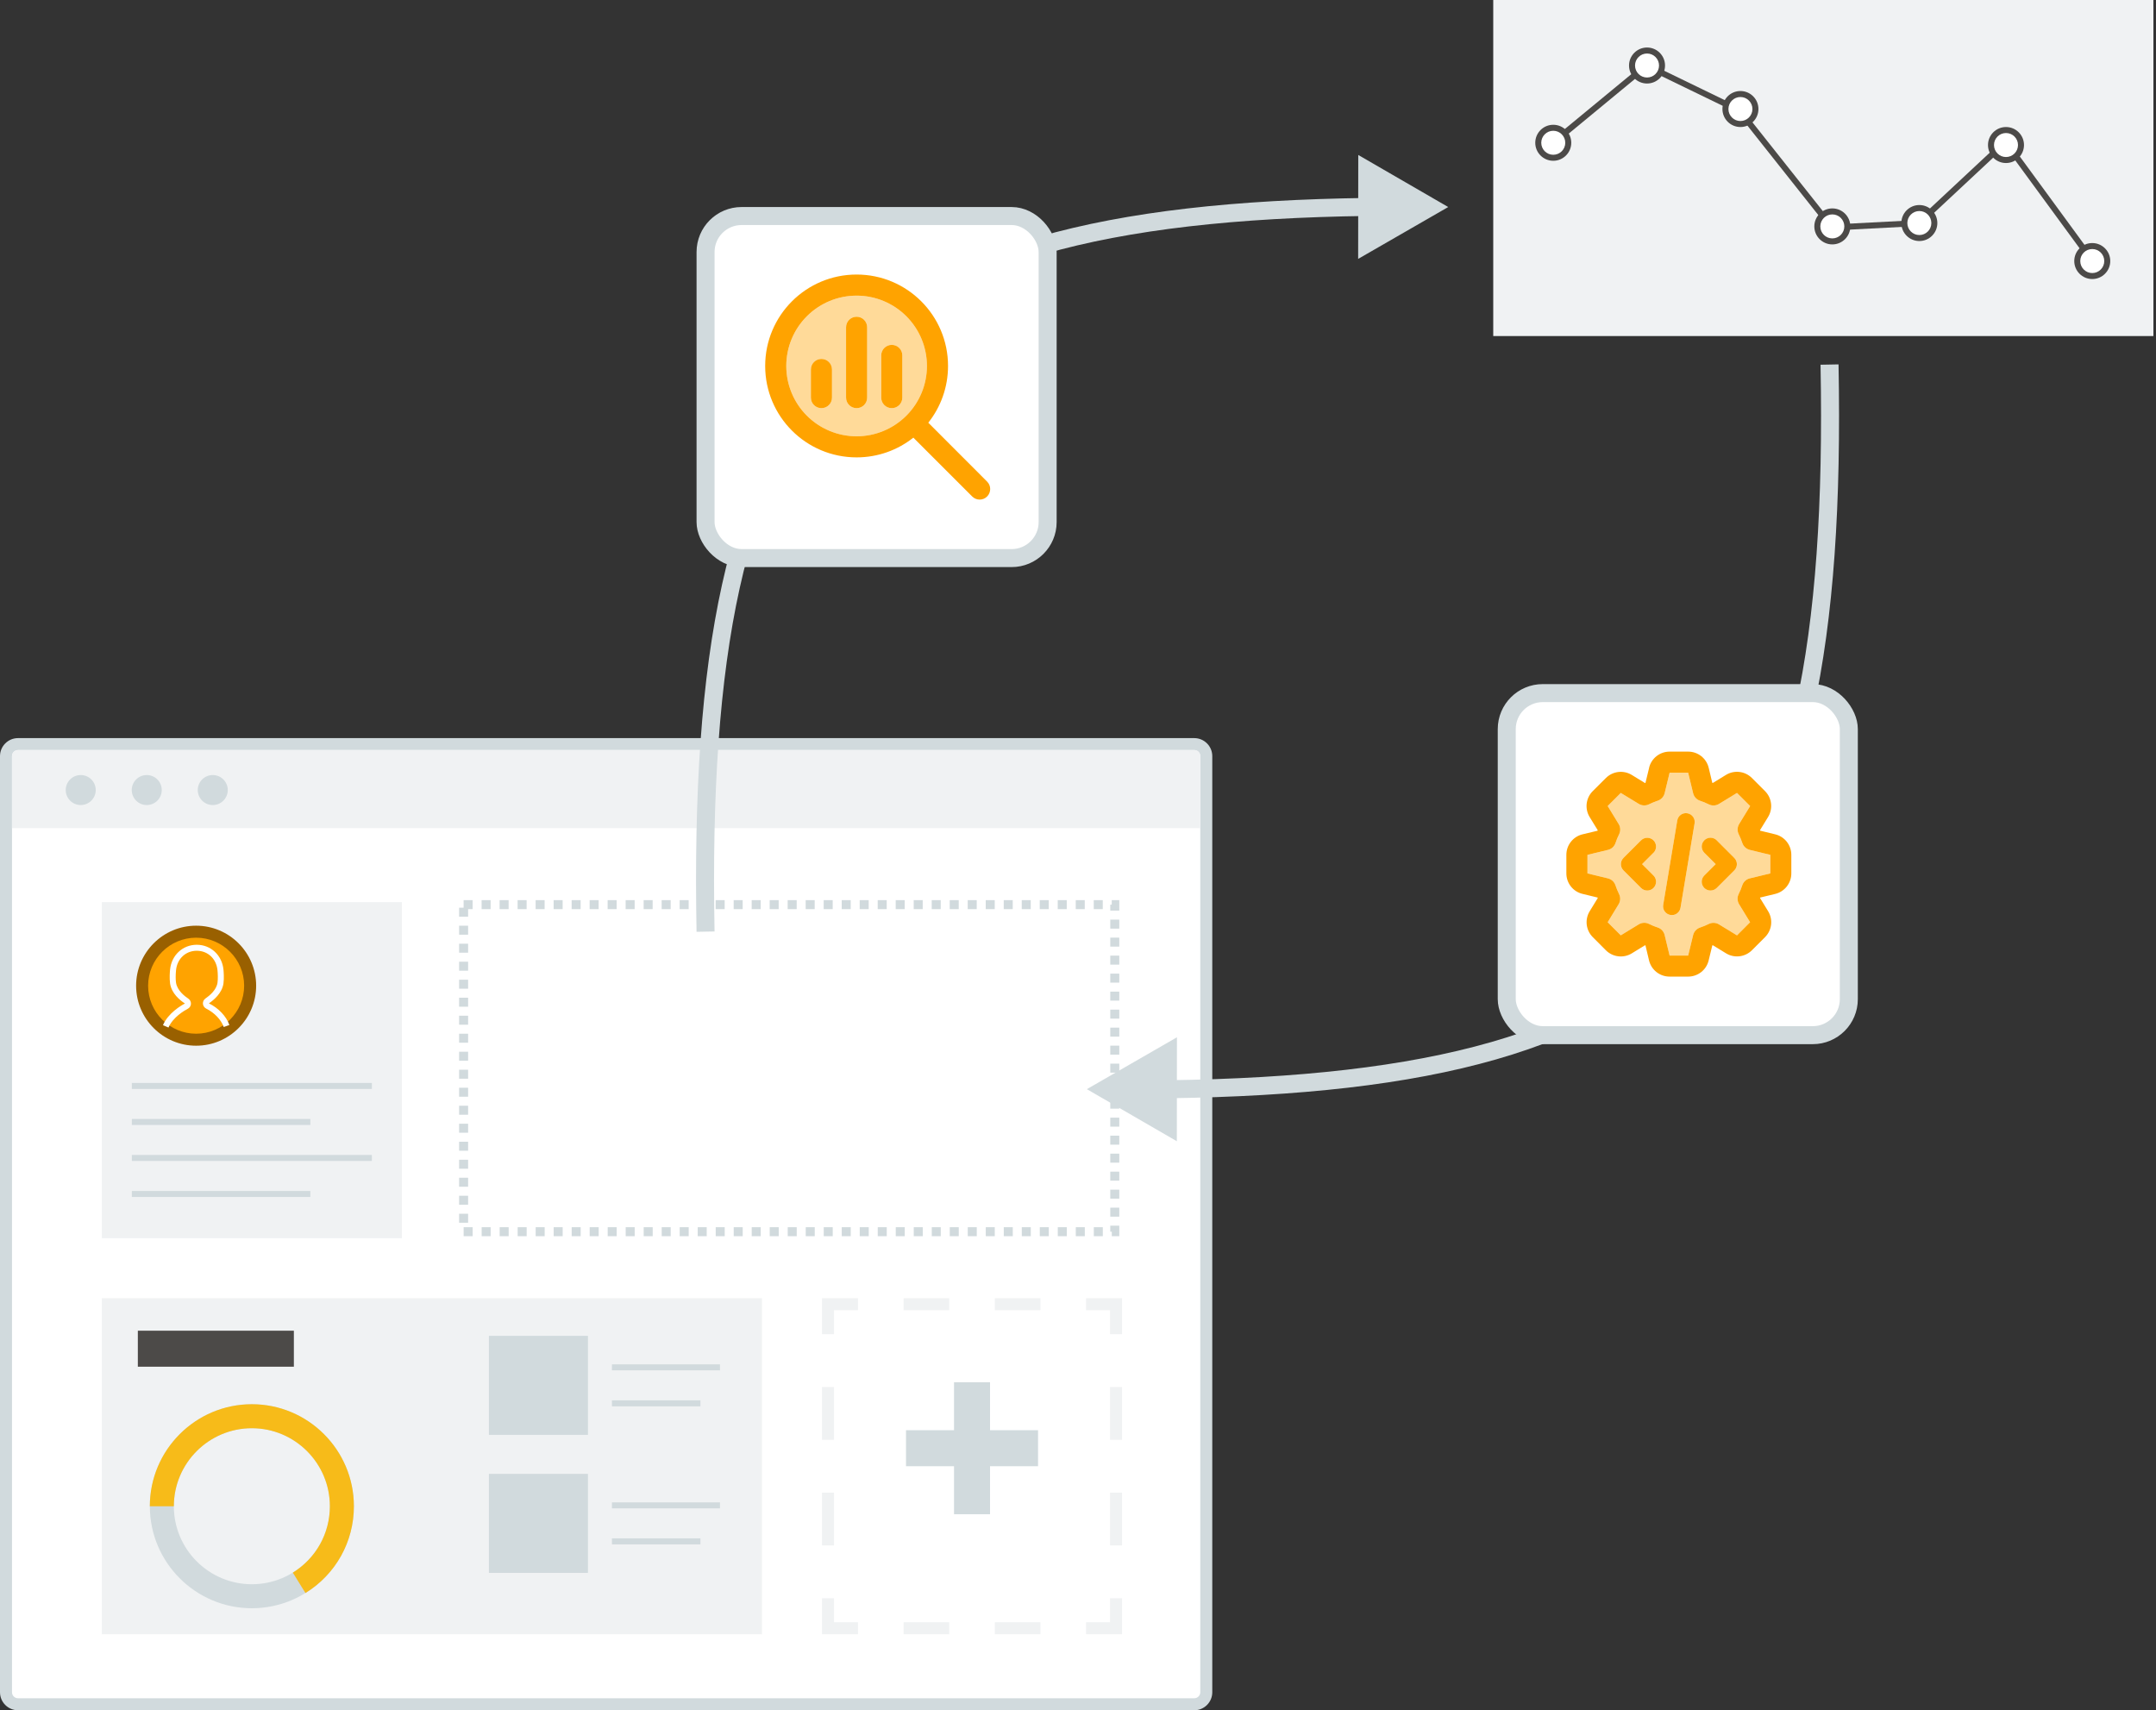 <svg xmlns="http://www.w3.org/2000/svg" width="479" height="380" viewBox="0 0 479 380" fill="none"><rect x="0" y="0" width="479" height="380" fill="#333333" stroke="none"/><g clip-path="url(#clip0_1453_1466)"><path d="M265.333 378.666H4C2.528 378.666 1.333 377.472 1.333 376V168C1.333 166.526 2.528 165.333 4 165.333H265.333C266.807 165.333 268 166.526 268 168V376C268 377.472 266.807 378.666 265.333 378.666Z" fill="white"/><path d="M4 166.667C3.265 166.667 2.667 167.265 2.667 168V376C2.667 376.736 3.265 377.333 4 377.333H265.333C266.069 377.333 266.667 376.736 266.667 376V168C266.667 167.265 266.069 166.667 265.333 166.667H4ZM265.333 380H4C1.795 380 0 378.205 0 376V168C0 165.795 1.795 164 4 164H265.333C267.54 164 269.333 165.795 269.333 168V376C269.333 378.205 267.54 380 265.333 380Z" fill="#D1DADD"/><path d="M2.667 184V167.973C2.667 167.237 3.264 166.64 4 166.64H265.333C266.071 166.64 266.667 167.237 266.667 167.973V184H2.667Z" fill="#F0F2F3"/><path d="M21.269 175.538C21.269 177.38 19.777 178.872 17.936 178.872C16.096 178.872 14.603 177.38 14.603 175.538C14.603 173.697 16.096 172.205 17.936 172.205C19.777 172.205 21.269 173.697 21.269 175.538Z" fill="#D1DADD"/><path d="M35.936 175.538C35.936 177.38 34.444 178.872 32.603 178.872C30.763 178.872 29.269 177.38 29.269 175.538C29.269 173.697 30.763 172.205 32.603 172.205C34.444 172.205 35.936 173.697 35.936 175.538Z" fill="#D1DADD"/><path d="M50.603 175.538C50.603 177.38 49.111 178.872 47.269 178.872C45.429 178.872 43.936 177.38 43.936 175.538C43.936 173.697 45.429 172.205 47.269 172.205C49.111 172.205 50.603 173.697 50.603 175.538Z" fill="#D1DADD"/><path d="M89.289 275.111H22.623V200.444H89.289V275.111Z" fill="#F0F2F3"/><path d="M169.289 363.111H22.623V288.444H169.289V363.111Z" fill="#F0F2F3"/><path d="M249.289 363.11H241.289V360.444H246.623V355.11H249.289V363.11Z" fill="#F0F2F3"/><path d="M210.888 363.111H200.756V360.444H210.888V363.111ZM231.155 363.111H221.023V360.444H231.155V363.111Z" fill="#F0F2F3"/><path d="M190.623 363.11H182.623V355.11H185.289V360.444H190.623V363.11Z" fill="#F0F2F3"/><path d="M185.289 319.911H182.623V308.178H185.289V319.911ZM185.289 343.378H182.623V331.644H185.289V343.378Z" fill="#F0F2F3"/><path d="M185.289 296.445H182.623V288.445H190.623V291.112H185.289V296.445Z" fill="#F0F2F3"/><path d="M210.889 291.112H200.756V288.445H210.889V291.112ZM231.155 291.112H221.023V288.445H231.155V291.112Z" fill="#F0F2F3"/><path d="M249.289 296.445H246.623V291.112H241.289V288.445H249.289V296.445Z" fill="#F0F2F3"/><path d="M249.289 319.911H246.623V308.178H249.289V319.911ZM249.289 343.378H246.623V331.644H249.289V343.378Z" fill="#F0F2F3"/><path d="M230.623 325.778H201.289V317.778H230.623V325.778Z" fill="#D1DADD"/><path d="M219.956 336.446H211.956V307.112H219.956V336.446Z" fill="#D1DADD"/><path d="M55.575 221.081C55.575 221.081 55.635 221.23 55.744 221.513C55.82 221.805 56.045 222.184 56.111 222.758C56.159 223.042 56.216 223.37 56.261 223.732C56.294 224.082 56.291 224.46 56.3 224.876C56.275 225.697 56.141 226.634 55.852 227.644C55.533 228.634 55.081 229.709 54.383 230.726C53.716 231.769 52.799 232.737 51.725 233.602C50.648 234.469 49.359 235.157 47.972 235.658C47.268 235.87 46.557 236.116 45.812 236.205C45.443 236.268 45.073 236.33 44.699 236.345L44.137 236.383L43.856 236.398L43.716 236.405L43.645 236.409L43.611 236.412L43.407 236.409C42.775 236.357 42.361 236.375 41.429 236.22C40.569 236.118 39.88 235.876 39.177 235.664C37.788 235.169 36.503 234.472 35.421 233.61C34.347 232.744 33.428 231.777 32.76 230.734C32.063 229.714 31.611 228.638 31.289 227.648C31.003 226.638 30.869 225.7 30.845 224.878C30.855 224.461 30.851 224.082 30.884 223.733C30.94 223.388 30.992 223.069 31.04 222.782C31.105 222.224 31.326 221.792 31.405 221.51C31.508 221.227 31.575 221.081 31.575 221.081C31.575 221.081 31.649 221.225 31.788 221.496C31.922 221.762 32.089 222.149 32.353 222.605C32.587 223.068 32.938 223.586 33.313 224.142C33.708 224.693 34.172 225.264 34.696 225.824C35.245 226.369 35.825 226.92 36.504 227.39C37.147 227.894 37.901 228.286 38.649 228.657C39.409 229.023 40.229 229.25 41.042 229.472C41.461 229.549 41.898 229.628 42.206 229.656C42.429 229.731 43.203 229.722 43.744 229.752C43.41 229.744 43.657 229.749 43.585 229.748H43.595L43.616 229.747L43.654 229.745L43.734 229.742L43.896 229.738L44.216 229.73C44.432 229.738 44.641 229.7 44.852 229.673C45.276 229.633 45.691 229.557 46.109 229.478C46.925 229.265 47.742 229.028 48.507 228.666C49.255 228.295 50.011 227.904 50.654 227.4C51.332 226.928 51.913 226.377 52.462 225.832C52.985 225.27 53.449 224.697 53.844 224.146C54.031 223.868 54.196 223.596 54.381 223.344C54.533 223.085 54.673 222.846 54.798 222.632C55.061 222.193 55.232 221.752 55.364 221.496C55.501 221.226 55.575 221.081 55.575 221.081Z" fill="#F0F2F3"/><path d="M55.575 219.012C55.575 225.638 50.203 231.012 43.575 231.012C36.948 231.012 31.575 225.638 31.575 219.012C31.575 212.384 36.948 207.012 43.575 207.012C50.203 207.012 55.575 212.384 55.575 219.012Z" fill="#FFA300"/><path d="M43.575 208.345C37.693 208.345 32.908 213.131 32.908 219.012C32.908 224.893 37.693 229.679 43.575 229.679C49.456 229.679 54.241 224.893 54.241 219.012C54.241 213.131 49.456 208.345 43.575 208.345ZM43.575 232.345C36.223 232.345 30.241 226.363 30.241 219.012C30.241 211.659 36.223 205.679 43.575 205.679C50.928 205.679 56.908 211.659 56.908 219.012C56.908 226.363 50.928 232.345 43.575 232.345Z" fill="#996000"/><path d="M37.432 228.307L36.206 227.783C37.362 225.086 40.234 223.415 41.088 222.966C39.995 222.267 38.104 220.727 37.787 218.523C37.617 217.352 37.741 215.867 37.782 215.44C38.097 212.239 40.593 209.915 43.714 209.915C46.837 209.915 49.332 212.238 49.648 215.439C49.689 215.866 49.813 217.352 49.644 218.532C49.337 220.662 47.488 222.204 46.413 222.936C48.573 224 50.272 225.806 50.962 227.744L49.708 228.192C49.128 226.57 47.674 225.04 45.82 224.104C45.392 223.889 45.116 223.48 45.082 223.015C45.049 222.554 45.272 222.1 45.664 221.835C46.557 221.226 48.09 219.966 48.324 218.343C48.442 217.523 48.4 216.372 48.319 215.57C48.069 213.026 46.175 211.248 43.714 211.248C41.254 211.248 39.359 213.026 39.109 215.571C39.007 216.61 39.006 217.642 39.106 218.332C39.358 220.083 41.091 221.392 41.823 221.874C42.221 222.135 42.451 222.583 42.426 223.046C42.401 223.511 42.133 223.922 41.709 224.146C40.953 224.542 38.414 226.015 37.432 228.307Z" fill="white"/><path d="M82.623 241.953H29.289V240.62H82.623V241.953Z" fill="#D1DADD"/><path d="M68.948 249.953H29.289V248.62H68.948V249.953Z" fill="#D1DADD"/><path d="M82.623 257.953H29.289V256.62H82.623V257.953Z" fill="#D1DADD"/><path d="M68.948 265.953H29.289V264.62H68.948V265.953Z" fill="#D1DADD"/><path d="M65.289 303.667H30.623V295.667H65.289V303.667Z" fill="#4C4A48"/><path d="M130.623 318.81H108.623V296.81H130.623V318.81Z" fill="#D1DADD"/><path d="M159.956 304.475H135.956V303.142H159.956V304.475Z" fill="#D1DADD"/><path d="M155.615 312.475H135.956V311.142H155.615V312.475Z" fill="#D1DADD"/><path d="M130.623 349.476H108.623V327.476H130.623V349.476Z" fill="#D1DADD"/><path d="M159.956 335.141H135.956V333.808H159.956V335.141Z" fill="#D1DADD"/><path d="M155.615 343.143H135.956V341.81H155.615V343.143Z" fill="#D1DADD"/><path d="M55.956 317.334C46.399 317.334 38.623 325.109 38.623 334.668C38.623 344.224 46.399 352 55.956 352C65.513 352 73.289 344.224 73.289 334.668C73.289 325.109 65.513 317.334 55.956 317.334ZM55.956 357.333C43.457 357.333 33.289 347.165 33.289 334.668C33.289 322.169 43.457 312.001 55.956 312.001C68.455 312.001 78.623 322.169 78.623 334.668C78.623 347.165 68.455 357.333 55.956 357.333Z" fill="#D1DADD"/><path d="M67.863 353.958L65.057 349.421C70.212 346.234 73.289 340.718 73.289 334.668C73.289 325.109 65.513 317.334 55.956 317.334C46.399 317.334 38.623 325.109 38.623 334.668H33.289C33.289 322.169 43.457 312.001 55.956 312.001C68.455 312.001 78.623 322.169 78.623 334.668C78.623 342.58 74.6 349.792 67.863 353.958Z" fill="#F7BB19"/><rect x="103" y="201" width="144.67" height="72.67" fill="white" stroke="#D1DADD" stroke-width="2" stroke-dasharray="2 2"/></g><path d="M478.422 74.667H331.755V0H478.422V74.667Z" fill="#F0F2F3"/><path d="M464.302 58.282L465.377 57.495L445.661 30.555L426.017 48.903L407.33 49.871L386.842 24.023L365.714 13.769L344.779 31.041L345.629 32.07L365.903 15.342L385.986 25.087L406.713 51.239L426.571 50.207L445.473 32.555L464.302 58.282Z" fill="#4C4A48"/><path d="M461.506 57.999C461.506 59.841 462.998 61.333 464.839 61.333C466.681 61.333 468.173 59.841 468.173 57.999C468.173 56.158 466.681 54.666 464.839 54.666C462.998 54.666 461.506 56.158 461.506 57.999Z" fill="white"/><path d="M464.839 55.334C466.31 55.334 467.506 56.529 467.506 58.001C467.506 59.472 466.31 60.668 464.839 60.668C463.369 60.668 462.173 59.472 462.173 58.001C462.173 56.529 463.369 55.334 464.839 55.334ZM464.839 62.001C467.045 62.001 468.839 60.206 468.839 58.001C468.839 55.796 467.045 54.001 464.839 54.001C462.634 54.001 460.839 55.796 460.839 58.001C460.839 60.206 462.634 62.001 464.839 62.001Z" fill="#4C4A48"/><path d="M442.339 32.222C442.339 34.063 443.831 35.555 445.673 35.555C447.514 35.555 449.006 34.063 449.006 32.222C449.006 30.381 447.514 28.889 445.673 28.889C443.831 28.889 442.339 30.381 442.339 32.222Z" fill="white"/><path d="M445.673 29.556C447.144 29.556 448.34 30.752 448.34 32.223C448.34 33.693 447.144 34.889 445.673 34.889C444.202 34.889 443.006 33.693 443.006 32.223C443.006 30.752 444.202 29.556 445.673 29.556ZM445.673 36.223C447.878 36.223 449.673 34.428 449.673 32.223C449.673 30.017 447.878 28.223 445.673 28.223C443.468 28.223 441.673 30.017 441.673 32.223C441.673 34.428 443.468 36.223 445.673 36.223Z" fill="#4C4A48"/><path d="M423.089 49.556C423.089 51.397 424.582 52.889 426.422 52.889C428.263 52.889 429.755 51.397 429.755 49.556C429.755 47.715 428.263 46.223 426.422 46.223C424.582 46.223 423.089 47.715 423.089 49.556Z" fill="white"/><path d="M426.422 46.889C427.893 46.889 429.089 48.085 429.089 49.556C429.089 51.026 427.893 52.222 426.422 52.222C424.953 52.222 423.755 51.026 423.755 49.556C423.755 48.085 424.953 46.889 426.422 46.889ZM426.422 53.556C428.629 53.556 430.422 51.761 430.422 49.556C430.422 47.35 428.629 45.556 426.422 45.556C424.217 45.556 422.422 47.35 422.422 49.556C422.422 51.761 424.217 53.556 426.422 53.556Z" fill="#4C4A48"/><path d="M403.755 50.305C403.755 52.146 405.249 53.638 407.089 53.638C408.93 53.638 410.422 52.146 410.422 50.305C410.422 48.465 408.93 46.972 407.089 46.972C405.249 46.972 403.755 48.465 403.755 50.305Z" fill="white"/><path d="M407.089 47.638C408.56 47.638 409.756 48.835 409.756 50.305C409.756 51.775 408.56 52.971 407.089 52.971C405.62 52.971 404.422 51.775 404.422 50.305C404.422 48.835 405.62 47.638 407.089 47.638ZM407.089 54.305C409.296 54.305 411.089 52.511 411.089 50.305C411.089 48.099 409.296 46.305 407.089 46.305C404.884 46.305 403.089 48.099 403.089 50.305C403.089 52.511 404.884 54.305 407.089 54.305Z" fill="#4C4A48"/><path d="M383.339 24.222C383.339 26.063 384.831 27.555 386.673 27.555C388.514 27.555 390.006 26.063 390.006 24.222C390.006 22.381 388.514 20.889 386.673 20.889C384.831 20.889 383.339 22.381 383.339 24.222Z" fill="white"/><path d="M386.673 21.556C388.143 21.556 389.339 22.752 389.339 24.223C389.339 25.693 388.143 26.889 386.673 26.889C385.202 26.889 384.006 25.693 384.006 24.223C384.006 22.752 385.202 21.556 386.673 21.556ZM386.673 28.223C388.878 28.223 390.673 26.428 390.673 24.223C390.673 22.017 388.878 20.223 386.673 20.223C384.467 20.223 382.673 22.017 382.673 24.223C382.673 26.428 384.467 28.223 386.673 28.223Z" fill="#4C4A48"/><path d="M362.589 14.556C362.589 16.397 364.082 17.889 365.922 17.889C367.763 17.889 369.255 16.397 369.255 14.556C369.255 12.715 367.763 11.223 365.922 11.223C364.082 11.223 362.589 12.715 362.589 14.556Z" fill="white"/><path d="M365.922 11.889C367.393 11.889 368.589 13.085 368.589 14.556C368.589 16.026 367.393 17.222 365.922 17.222C364.453 17.222 363.255 16.026 363.255 14.556C363.255 13.085 364.453 11.889 365.922 11.889ZM365.922 18.556C368.129 18.556 369.922 16.761 369.922 14.556C369.922 12.35 368.129 10.556 365.922 10.556C363.717 10.556 361.922 12.35 361.922 14.556C361.922 16.761 363.717 18.556 365.922 18.556Z" fill="#4C4A48"/><path d="M341.755 31.722C341.755 33.563 343.249 35.055 345.089 35.055C346.93 35.055 348.422 33.563 348.422 31.722C348.422 29.881 346.93 28.389 345.089 28.389C343.249 28.389 341.755 29.881 341.755 31.722Z" fill="white"/><path d="M345.089 29.056C346.56 29.056 347.756 30.252 347.756 31.723C347.756 33.193 346.56 34.389 345.089 34.389C343.62 34.389 342.422 33.193 342.422 31.723C342.422 30.252 343.62 29.056 345.089 29.056ZM345.089 35.723C347.296 35.723 349.089 33.928 349.089 31.723C349.089 29.517 347.296 27.723 345.089 27.723C342.884 27.723 341.089 29.517 341.089 31.723C341.089 33.928 342.884 35.723 345.089 35.723Z" fill="#4C4A48"/><path d="M321.754 46L301.766 34.432L301.741 57.526L321.754 46ZM158.753 206.962C157.595 145.597 165.303 106.464 187.23 82.38C209.119 58.337 245.673 48.768 303.781 47.981L303.727 43.981C245.479 44.77 207.373 54.313 184.272 79.688C161.208 105.021 153.594 145.61 154.754 207.038L158.753 206.962Z" fill="#D1DADD"/><path d="M241.47 242L261.458 253.568L261.482 230.474L241.47 242ZM404.471 81.038C405.629 142.403 397.92 181.536 375.994 205.62C354.104 229.663 317.551 239.232 259.442 240.019L259.497 244.019C317.745 243.23 355.851 233.686 378.952 208.312C402.016 182.979 409.63 142.39 408.47 80.962L404.471 81.038Z" fill="#D1DADD"/><rect x="334.755" y="154" width="76" height="76" rx="8" fill="white" stroke="#D1DADD" stroke-width="4"/><g clip-path="url(#clip1_1453_1466)"><path opacity="0.4" d="M352.688 189.939V194.061L357.238 195.164C358.02 195.35 358.654 195.936 358.908 196.697C359.133 197.361 359.396 198.016 359.709 198.641C360.07 199.363 360.031 200.223 359.611 200.916L357.18 204.91L360.09 207.82L364.084 205.379C364.777 204.959 365.637 204.92 366.359 205.281C366.984 205.594 367.629 205.867 368.303 206.082C369.074 206.336 369.65 206.971 369.836 207.752L370.939 212.312H375.061L376.164 207.762C376.35 206.98 376.936 206.346 377.697 206.092C378.361 205.867 379.016 205.604 379.641 205.291C380.363 204.93 381.223 204.969 381.916 205.389L385.91 207.83L388.82 204.91L386.379 200.916C385.959 200.223 385.92 199.363 386.281 198.641C386.594 198.016 386.867 197.371 387.082 196.697C387.336 195.926 387.971 195.35 388.752 195.164L393.312 194.061V189.939L388.762 188.836C387.98 188.65 387.346 188.064 387.092 187.303C386.867 186.639 386.604 185.984 386.291 185.359C385.93 184.637 385.969 183.777 386.389 183.084L388.83 179.09L385.91 176.18L381.916 178.621C381.223 179.041 380.363 179.08 379.641 178.719C379.016 178.406 378.371 178.133 377.697 177.918C376.926 177.664 376.35 177.029 376.164 176.248L375.061 171.688H370.939L369.836 176.238C369.65 177.02 369.064 177.654 368.303 177.908C367.639 178.133 366.984 178.396 366.359 178.709C365.637 179.07 364.777 179.031 364.084 178.611L360.09 176.18L357.18 179.09L359.621 183.084C360.041 183.777 360.08 184.637 359.719 185.359C359.406 185.984 359.133 186.629 358.918 187.303C358.664 188.074 358.029 188.65 357.248 188.836L352.688 189.939ZM360.686 190.623L364.592 186.717C365.354 185.955 366.594 185.955 367.355 186.717C368.117 187.479 368.117 188.719 367.355 189.48L364.826 192L367.355 194.529C368.117 195.291 368.117 196.531 367.355 197.293C366.594 198.055 365.354 198.055 364.592 197.293L360.686 193.387C359.924 192.625 359.924 191.385 360.686 190.623ZM369.514 201.062L372.639 182.313C372.814 181.248 373.82 180.525 374.885 180.711C375.949 180.896 376.672 181.893 376.486 182.957L373.361 201.707C373.186 202.771 372.18 203.494 371.115 203.309C370.051 203.123 369.328 202.127 369.514 201.062ZM378.654 186.717C379.416 185.955 380.656 185.955 381.418 186.717L385.324 190.623C386.086 191.385 386.086 192.625 385.324 193.387L381.418 197.293C380.656 198.055 379.416 198.055 378.654 197.293C377.893 196.531 377.893 195.291 378.654 194.529L381.174 192L378.645 189.471C377.883 188.709 377.883 187.469 378.645 186.707L378.654 186.717Z" fill="#FFA300"/><path d="M366.379 170.584C366.887 168.484 368.771 167 370.939 167H375.061C377.229 167 379.113 168.484 379.621 170.584L380.422 173.934L380.529 173.973L383.459 172.176C385.305 171.043 387.688 171.326 389.221 172.859L392.131 175.77C393.664 177.303 393.947 179.686 392.814 181.531L391.018 184.461L391.057 184.568L394.396 185.379C396.506 185.887 397.98 187.771 397.98 189.939V194.061C397.98 196.229 396.496 198.113 394.396 198.621L391.066 199.422L391.027 199.529L392.824 202.459C393.957 204.305 393.674 206.688 392.141 208.221L389.23 211.131C387.697 212.664 385.314 212.947 383.469 211.814L380.539 210.018L380.422 210.066L379.611 213.406C379.104 215.516 377.219 216.99 375.051 216.99H370.93C368.762 216.99 366.877 215.506 366.369 213.406L365.578 210.066L365.471 210.027L362.541 211.824C360.695 212.957 358.313 212.674 356.779 211.141L353.869 208.221C352.336 206.688 352.053 204.305 353.186 202.459L354.982 199.529L354.934 199.422L351.594 198.611C349.484 198.113 348 196.229 348 194.061V189.939C348 187.771 349.484 185.887 351.584 185.379L354.934 184.578L354.973 184.471L353.176 181.541C352.043 179.695 352.326 177.313 353.859 175.779L356.779 172.869C358.313 171.336 360.695 171.053 362.541 172.186L365.471 173.982L365.578 173.934L366.389 170.594L366.379 170.584ZM375.061 171.688H370.939L369.836 176.238C369.65 177.02 369.064 177.654 368.303 177.908C367.639 178.133 366.984 178.396 366.359 178.709C365.637 179.07 364.777 179.031 364.084 178.611L360.09 176.18L357.18 179.09L359.621 183.084C360.041 183.777 360.08 184.637 359.719 185.359C359.406 185.984 359.133 186.629 358.918 187.303C358.664 188.074 358.029 188.65 357.248 188.836L352.688 189.939V194.061L357.238 195.164C358.02 195.35 358.654 195.936 358.908 196.697C359.133 197.361 359.396 198.016 359.709 198.641C360.07 199.363 360.031 200.223 359.611 200.916L357.18 204.91L360.09 207.82L364.084 205.379C364.777 204.959 365.637 204.92 366.359 205.281C366.984 205.594 367.629 205.867 368.303 206.082C369.074 206.336 369.65 206.971 369.836 207.752L370.939 212.312H375.061L376.164 207.762C376.35 206.98 376.936 206.346 377.697 206.092C378.361 205.867 379.016 205.604 379.641 205.291C380.363 204.93 381.223 204.969 381.916 205.389L385.91 207.83L388.82 204.91L386.379 200.916C385.959 200.223 385.92 199.363 386.281 198.641C386.594 198.016 386.867 197.371 387.082 196.697C387.336 195.926 387.971 195.35 388.752 195.164L393.312 194.061V189.939L388.762 188.836C387.98 188.65 387.346 188.064 387.092 187.303C386.867 186.639 386.604 185.984 386.291 185.359C385.93 184.637 385.969 183.777 386.389 183.084L388.83 179.09L385.91 176.18L381.916 178.621C381.223 179.041 380.363 179.08 379.641 178.719C379.016 178.406 378.371 178.133 377.697 177.918C376.926 177.664 376.35 177.029 376.164 176.248L375.061 171.688ZM376.486 182.947L373.361 201.697C373.186 202.762 372.18 203.484 371.115 203.299C370.051 203.113 369.328 202.117 369.514 201.053L372.639 182.303C372.814 181.238 373.82 180.516 374.885 180.701C375.949 180.887 376.672 181.883 376.486 182.947ZM367.346 189.48L364.826 192L367.355 194.529C368.117 195.291 368.117 196.531 367.355 197.293C366.594 198.055 365.354 198.055 364.592 197.293L360.686 193.387C359.924 192.625 359.924 191.385 360.686 190.623L364.592 186.717C365.354 185.955 366.594 185.955 367.355 186.717C368.117 187.479 368.117 188.719 367.355 189.48H367.346ZM381.408 186.717L385.314 190.623C386.076 191.385 386.076 192.625 385.314 193.387L381.408 197.293C380.646 198.055 379.406 198.055 378.645 197.293C377.883 196.531 377.883 195.291 378.645 194.529L381.174 192L378.645 189.471C377.883 188.709 377.883 187.469 378.645 186.707C379.406 185.945 380.646 185.945 381.408 186.707V186.717Z" fill="#FFA300"/></g><rect x="156.755" y="48" width="76" height="76" rx="8" fill="white" stroke="#D1DADD" stroke-width="4"/><g clip-path="url(#clip2_1453_1466)"><path opacity="0.4" d="M174.688 81.312C174.688 85.457 176.334 89.431 179.264 92.361C182.194 95.291 186.168 96.938 190.312 96.938C194.457 96.938 198.431 95.291 201.361 92.361C204.291 89.431 205.938 85.457 205.938 81.312C205.938 77.168 204.291 73.194 201.361 70.264C198.431 67.334 194.457 65.688 190.312 65.688C186.168 65.688 182.194 67.334 179.264 70.264C176.334 73.194 174.688 77.168 174.688 81.312ZM180.156 82.094C180.156 80.795 181.201 79.75 182.5 79.75C183.799 79.75 184.844 80.795 184.844 82.094V88.344C184.844 89.643 183.799 90.688 182.5 90.688C181.201 90.688 180.156 89.643 180.156 88.344V82.094ZM187.969 72.719C187.969 71.42 189.014 70.375 190.312 70.375C191.611 70.375 192.656 71.42 192.656 72.719V88.344C192.656 89.643 191.611 90.688 190.312 90.688C189.014 90.688 187.969 89.643 187.969 88.344V72.719ZM195.781 78.969C195.781 77.67 196.826 76.625 198.125 76.625C199.424 76.625 200.469 77.67 200.469 78.969V88.344C200.469 89.643 199.424 90.688 198.125 90.688C196.826 90.688 195.781 89.643 195.781 88.344V78.969Z" fill="#FFA300"/><path d="M190.312 65.688C194.457 65.688 198.431 67.334 201.361 70.264C204.291 73.194 205.938 77.168 205.938 81.312C205.938 85.457 204.291 89.431 201.361 92.361C198.431 95.291 194.457 96.938 190.312 96.938C186.168 96.938 182.194 95.291 179.264 92.361C176.334 89.431 174.688 85.457 174.688 81.312C174.688 77.168 176.334 73.194 179.264 70.264C182.194 67.334 186.168 65.688 190.312 65.688ZM190.312 101.625C195.078 101.625 199.463 99.984 202.92 97.24L215.996 110.316C216.914 111.234 218.398 111.234 219.307 110.316C220.215 109.398 220.225 107.914 219.307 107.006L206.24 93.92C208.984 90.463 210.625 86.078 210.625 81.312C210.625 70.092 201.533 61 190.312 61C179.092 61 170 70.092 170 81.312C170 92.533 179.092 101.625 190.312 101.625ZM180.156 82.094V88.344C180.156 89.643 181.201 90.688 182.5 90.688C183.799 90.688 184.844 89.643 184.844 88.344V82.094C184.844 80.795 183.799 79.75 182.5 79.75C181.201 79.75 180.156 80.795 180.156 82.094ZM187.969 72.719V88.344C187.969 89.643 189.014 90.688 190.312 90.688C191.611 90.688 192.656 89.643 192.656 88.344V72.719C192.656 71.42 191.611 70.375 190.312 70.375C189.014 70.375 187.969 71.42 187.969 72.719ZM195.781 78.969V88.344C195.781 89.643 196.826 90.688 198.125 90.688C199.424 90.688 200.469 89.643 200.469 88.344V78.969C200.469 77.67 199.424 76.625 198.125 76.625C196.826 76.625 195.781 77.67 195.781 78.969Z" fill="#FFA300"/></g><defs><clipPath id="clip0_1453_1466"><rect width="269.333" height="216" fill="white" transform="translate(0 164)"/></clipPath><clipPath id="clip1_1453_1466"><rect width="50" height="50" fill="white" transform="translate(348 167)"/></clipPath><clipPath id="clip2_1453_1466"><rect width="50" height="50" fill="white" transform="translate(170 61)"/></clipPath></defs></svg>